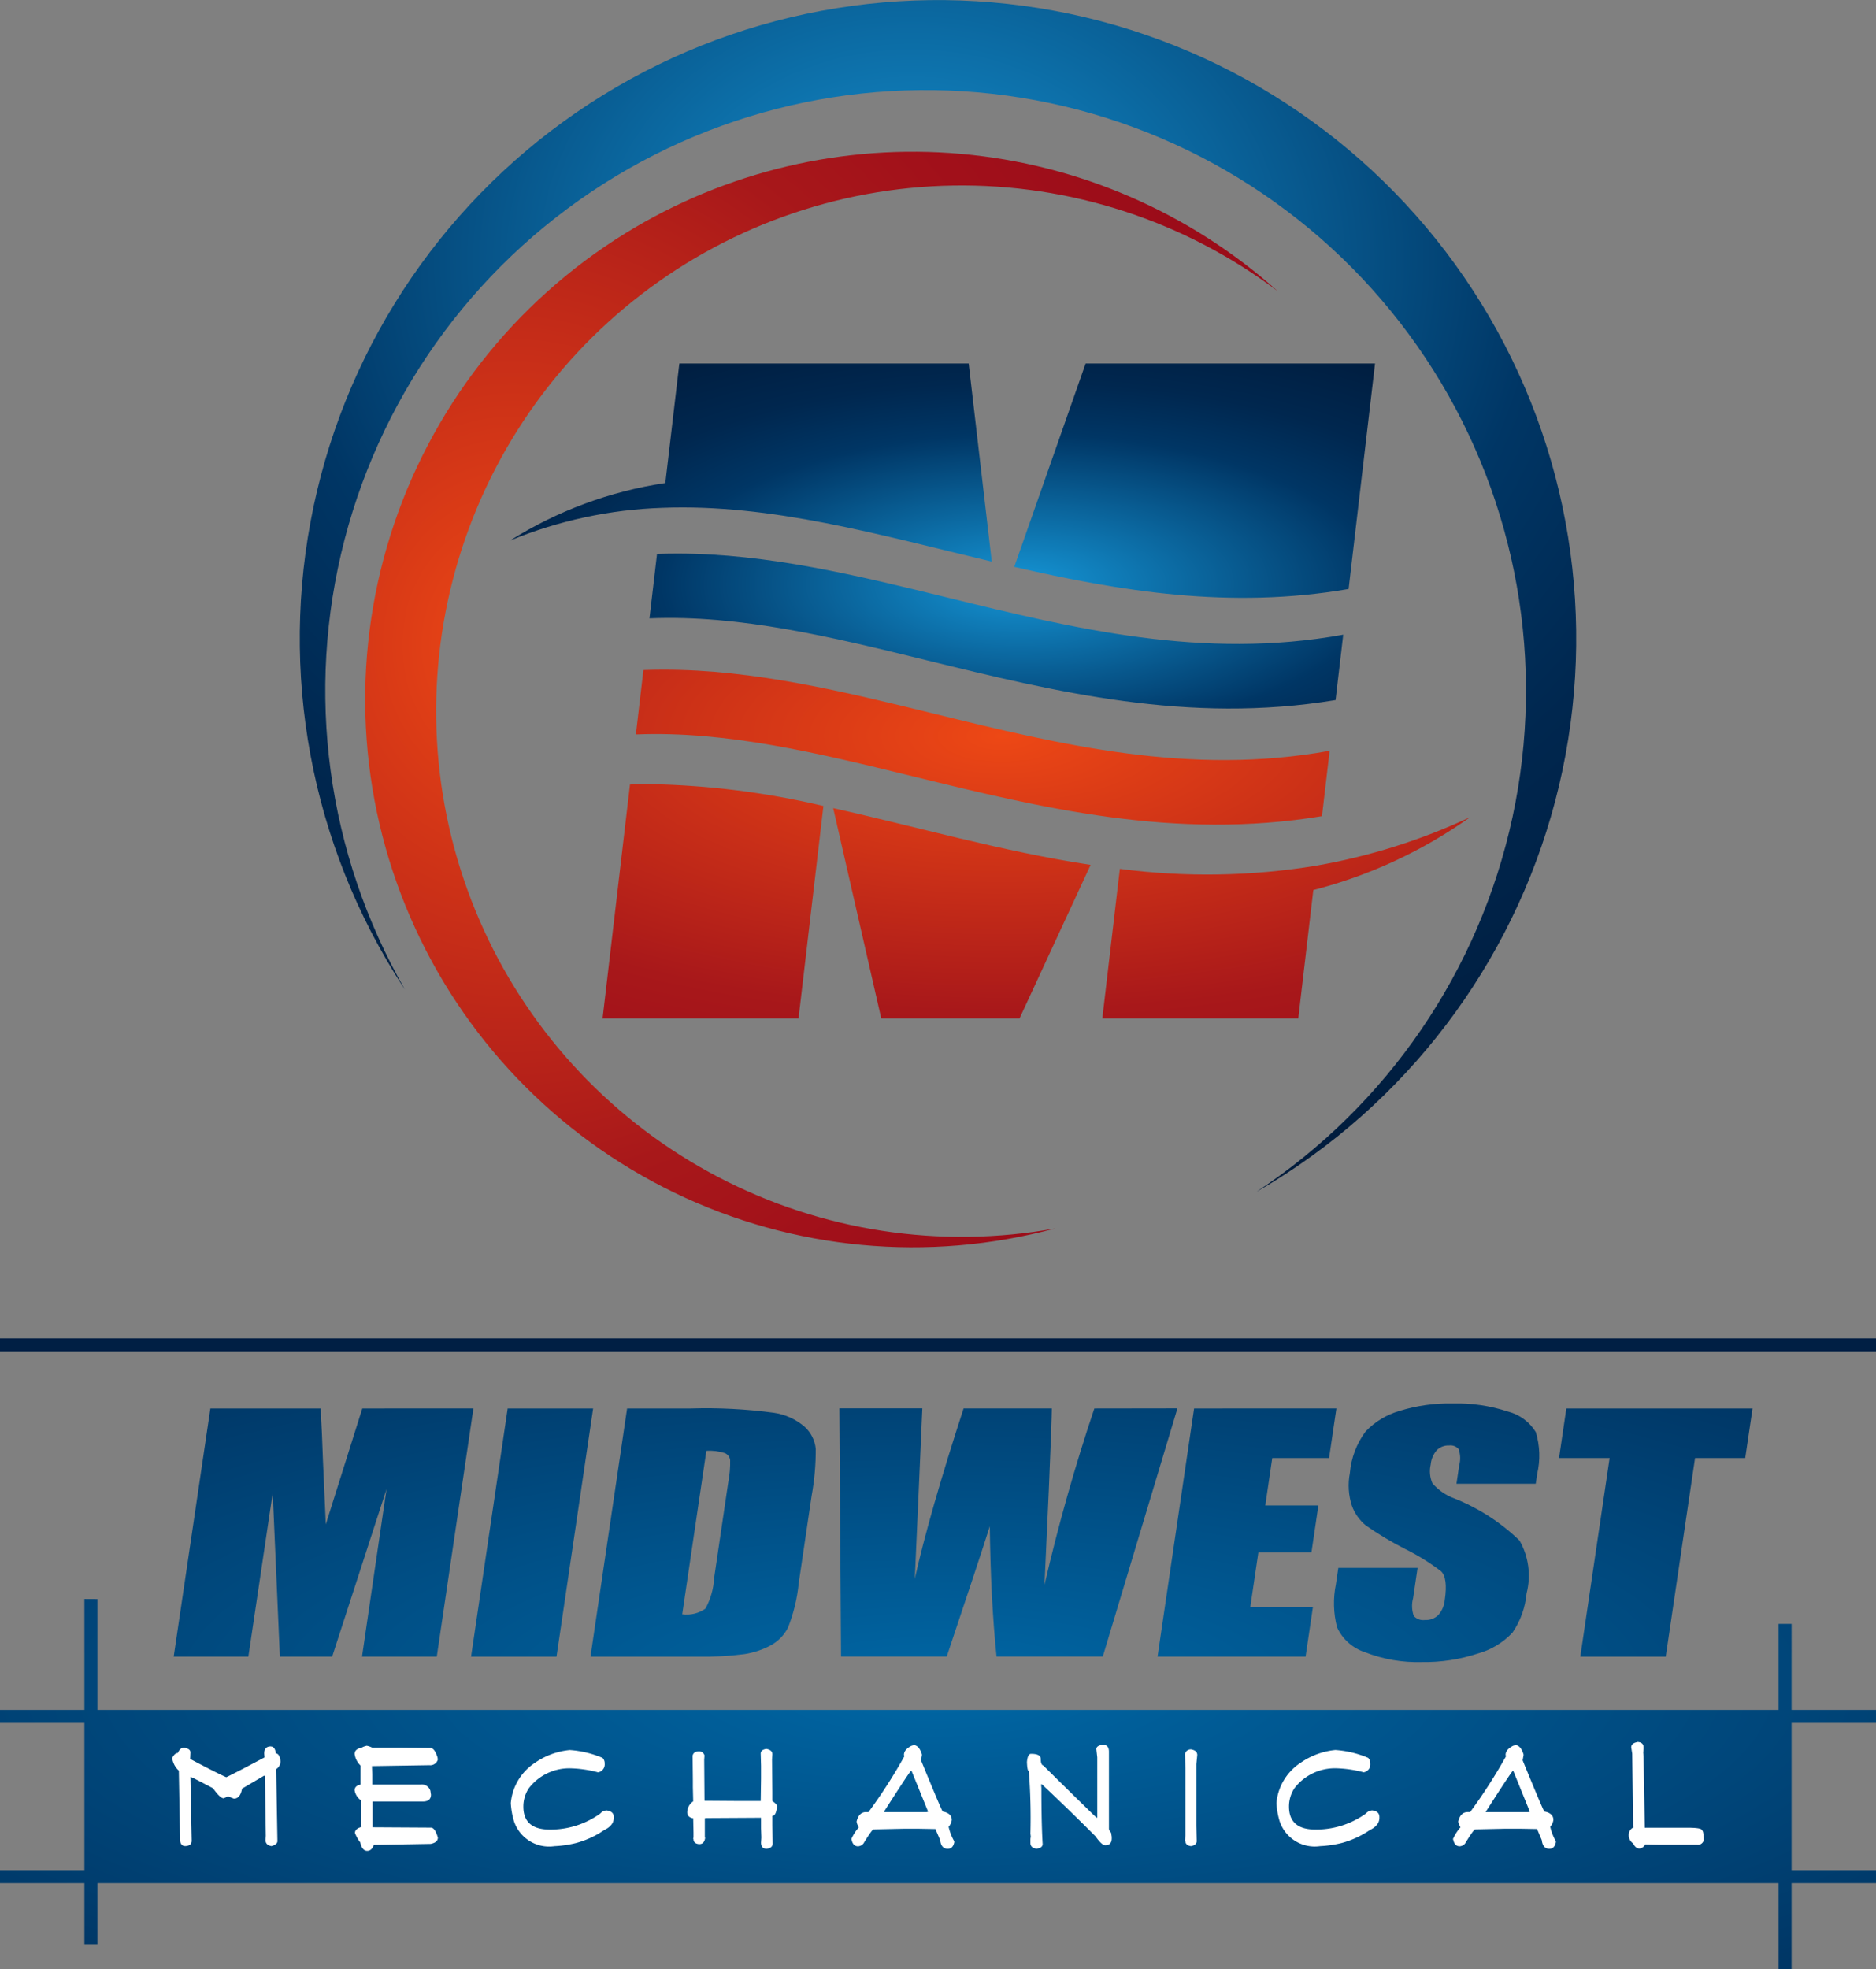 <?xml version="1.0" encoding="UTF-8"?> <svg xmlns="http://www.w3.org/2000/svg" xmlns:xlink="http://www.w3.org/1999/xlink" id="logo_-_header" data-name="logo - header" width="111.244" height="116.717" viewBox="0 0 111.244 116.717"><rect x="0" y="0" width="111.244" height="116.717" fill="#808080" stroke="none"/><defs><clipPath id="clip-path"><path id="Path_17" data-name="Path 17" d="M162.778,121.016l-.448,3.818c5.385-.22,10.827,1.112,16.439,2.486,7.607,1.862,15.5,3.8,24.246,2.358l.454-3.875c-8.315,1.507-16-.373-23.39-2.182-5.438-1.331-10.729-2.626-16.1-2.626q-.6,0-1.2.022m1.323-11.287-.831,7.083a23.9,23.9,0,0,0-9.2,3.405,25.949,25.949,0,0,1,9.024-1.935c6.45-.251,12.858,1.6,19.533,3.188l-1.369-11.741Zm24.091,0-4.231,12.053c6.273,1.444,12.8,2.523,19.826,1.312l1.567-13.365Z" transform="translate(-154.075 -109.729)" fill="none"></path></clipPath><radialGradient id="radial-gradient" cx="0.59" cy="0.612" r="0.802" gradientUnits="objectBoundingBox"><stop offset="0" stop-color="#1595d5"></stop><stop offset="0.52" stop-color="#003665"></stop><stop offset="0.7" stop-color="#00274f"></stop><stop offset="1" stop-color="#001a3a"></stop></radialGradient><clipPath id="clip-path-2"><path id="Path_18" data-name="Path 18" d="M224.273,213.758a39.891,39.891,0,0,1-11.642.188l-1.039,8.866h11.62l.892-7.61a28.094,28.094,0,0,0,9.3-4.32,36.182,36.182,0,0,1-9.134,2.876m-25.787,9.053h8.2l4.215-9.1c-5.266-.8-10.309-2.262-15.265-3.365Zm-14.9-13.864-1.625,13.864h11.62l1.476-12.593a48.618,48.618,0,0,0-10.274-1.294q-.6,0-1.2.023m.8-6.786-.448,3.818c5.384-.22,10.827,1.112,16.439,2.486,7.607,1.862,15.5,3.8,24.246,2.358l.454-3.875c-8.315,1.507-16-.373-23.39-2.182-5.438-1.331-10.728-2.626-16.1-2.626q-.6,0-1.2.022" transform="translate(-181.959 -202.139)" fill="none"></path></clipPath><radialGradient id="radial-gradient-2" cx="0.46" cy="0.19" r="1.296" gradientUnits="objectBoundingBox"><stop offset="0" stop-color="#ed4815"></stop><stop offset="0.61" stop-color="#a8181a"></stop><stop offset="0.79" stop-color="#a1101a"></stop><stop offset="1" stop-color="#9b0c19"></stop></radialGradient><clipPath id="clip-path-3"><path id="Path_19" data-name="Path 19" d="M108.485,5.635A37.846,37.846,0,0,0,96.128,57.711c.2.324.406.644.613.96A35.6,35.6,0,1,1,147.225,70.65c.328-.189.655-.382.979-.582A37.845,37.845,0,1,0,108.485,5.635" transform="translate(-90.494 -0.001)" fill="none"></path></clipPath><radialGradient id="radial-gradient-3" cx="0.482" cy="0.22" r="0.833" xlink:href="#radial-gradient"></radialGradient><clipPath id="clip-path-4"><path id="Path_20" data-name="Path 20" d="M125.67,50.643a32.47,32.47,0,0,0,25.49,58.99,31.162,31.162,0,1,1,13.185-55.566,32.464,32.464,0,0,0-38.675-3.425" transform="translate(-110.235 -45.81)" fill="none"></path></clipPath><radialGradient id="radial-gradient-4" cx="0.225" cy="0.436" r="0.767" xlink:href="#radial-gradient-2"></radialGradient><clipPath id="clip-path-5"><path id="Path_21" data-name="Path 21" d="M5.005,435.224V441.8H0v.77H5.005v8.728H0v.77H5.005v3.615h.77v-3.615h99.694v5.094h.77v-5.094h5.005v-.77h-5.005v-8.728h5.005v-.77h-5.005V436.7h-.77V441.8H5.775v-6.572Zm16.479-11.293L19.319,430.8l-.166-3.735c-.041-1.2-.087-2.244-.14-3.134H12.475L10.3,438.641h4.427l1.445-9.708.424,9.708h3.1l3.224-9.931-1.453,9.931H25.9l2.172-14.711Zm8.62,0-2.171,14.711H33l2.171-14.711Zm11.782,2.511a2.878,2.878,0,0,1,1.091.133.518.518,0,0,1,.32.412,6.111,6.111,0,0,1-.107,1.283l-.845,5.722a4.173,4.173,0,0,1-.517,1.807,1.932,1.932,0,0,1-1.373.332Zm-4.7-2.511-2.171,14.711h6.374a18.558,18.558,0,0,0,2.735-.149,4.847,4.847,0,0,0,1.594-.527,2.5,2.5,0,0,0,1.011-1.048,9.832,9.832,0,0,0,.636-2.647l.761-5.151a15.064,15.064,0,0,0,.246-2.805,2.05,2.05,0,0,0-.65-1.293,3.585,3.585,0,0,0-1.84-.837,30.037,30.037,0,0,0-4.914-.254Zm27.707,0q-1.72,5.114-2.958,10.458l.257-5.6q.178-4.208.18-4.86H57.139q-2.035,6.249-2.893,10.1l.221-4.966.226-5.139H49.773l.1,14.711h6.267q1.965-5.858,2.554-7.724.049,4.333.4,7.724h6.3l4.426-14.711Zm5.914,0L68.64,438.641h8.779l.434-2.938H74.14l.478-3.236h3.148l.412-2.79H75.029l.414-2.808h3.369l.434-2.939Zm22.075,0-.434,2.939h3l-1.738,11.772h5.066l1.738-11.772h2.976l.434-2.939ZM83,424.073a4.49,4.49,0,0,0-2.021,1.221,4.788,4.788,0,0,0-.934,2.47,3.85,3.85,0,0,0,.118,1.925A2.679,2.679,0,0,0,81,430.871a19.827,19.827,0,0,0,2.289,1.373,12.9,12.9,0,0,1,2.167,1.339c.273.263.345.83.217,1.7a1.572,1.572,0,0,1-.377.886,1.049,1.049,0,0,1-.794.3.763.763,0,0,1-.666-.236,1.762,1.762,0,0,1-.04-1.063l.264-1.788h-4.7l-.142.964a5.659,5.659,0,0,0,.066,2.554,2.755,2.755,0,0,0,1.659,1.479,8.564,8.564,0,0,0,3.377.583,10.082,10.082,0,0,0,3.312-.505,4.411,4.411,0,0,0,2.061-1.246,4.883,4.883,0,0,0,.83-2.318,4.2,4.2,0,0,0-.415-3.131,11.883,11.883,0,0,0-3.87-2.5,3.155,3.155,0,0,1-1.3-.9,1.771,1.771,0,0,1-.1-1.107,1.49,1.49,0,0,1,.359-.849.97.97,0,0,1,.73-.282.646.646,0,0,1,.564.208,1.6,1.6,0,0,1,.037.973l-.161,1.088h4.7l.086-.583a4.754,4.754,0,0,0-.084-2.483,2.744,2.744,0,0,0-1.653-1.215,9.691,9.691,0,0,0-3.282-.48,10,10,0,0,0-3.135.44" transform="translate(0 -423.633)" fill="none"></path></clipPath><radialGradient id="radial-gradient-5" cx="0.5" cy="0.5" r="1.28" gradientUnits="objectBoundingBox"><stop offset="0" stop-color="#0067a5"></stop><stop offset="0.52" stop-color="#003665"></stop><stop offset="0.7" stop-color="#00274f"></stop><stop offset="1" stop-color="#001a3a"></stop></radialGradient><clipPath id="clip-path-6"><rect id="Rectangle_55" data-name="Rectangle 55" width="111.244" height="116.717" fill="none"></rect></clipPath></defs><g id="Group_19" data-name="Group 19" transform="translate(30.257 21.549)"><g id="Group_18" data-name="Group 18" clip-path="url(#clip-path)"><rect id="Rectangle_49" data-name="Rectangle 49" width="51.279" height="21.386" transform="translate(0 0)" fill="url(#radial-gradient)"></rect></g></g><g id="Group_21" data-name="Group 21" transform="translate(35.733 39.696)"><g id="Group_20" data-name="Group 20" clip-path="url(#clip-path-2)"><rect id="Rectangle_50" data-name="Rectangle 50" width="51.448" height="20.672" transform="translate(0)" fill="url(#radial-gradient-2)"></rect></g></g><g id="Group_23" data-name="Group 23" transform="translate(17.771 0)"><g id="Group_22" data-name="Group 22" clip-path="url(#clip-path-3)"><rect id="Rectangle_51" data-name="Rectangle 51" width="86.369" height="70.65" transform="translate(-5.333 -0.001)" fill="url(#radial-gradient-3)"></rect></g></g><g id="Group_25" data-name="Group 25" transform="translate(21.648 8.996)"><g id="Group_24" data-name="Group 24" clip-path="url(#clip-path-4)"><rect id="Rectangle_52" data-name="Rectangle 52" width="58.685" height="67.764" transform="translate(-4.575 -0.291)" fill="url(#radial-gradient-4)"></rect></g></g><g id="Group_27" data-name="Group 27" transform="translate(0 83.193)"><g id="Group_26" data-name="Group 26" clip-path="url(#clip-path-5)"><rect id="Rectangle_53" data-name="Rectangle 53" width="111.244" height="33.524" transform="translate(0)" fill="url(#radial-gradient-5)"></rect></g></g><g id="Group_29" data-name="Group 29"><g id="Group_28" data-name="Group 28" clip-path="url(#clip-path-6)"><path id="Path_22" data-name="Path 22" d="M57.849,526.067c.166,0,.265.136.3.412.144,0,.237.155.279.465a.57.57,0,0,1-.261.466l.074,4.263c0,.135-.118.234-.353.3q-.352-.062-.352-.354l.016-.259L57.5,527.82l-.019-.019h-.036l-1.3.764q-.109.594-.485.593l-.338-.129H55.3l-.244.109q-.211,0-.633-.593-1.271-.672-1.323-.671h-.019l.077,3.78c0,.2-.125.3-.372.318-.2,0-.306-.125-.318-.372l-.074-4.1a1.242,1.242,0,0,1-.392-.746q.143-.3.334-.3c.081-.209.2-.314.372-.314q.374.057.373.278l-.016.388q1.567.828,2.141,1.083.447-.206,2.27-1.176l-.02-.221c0-.287.131-.43.392-.43m5.671-.042a1.23,1.23,0,0,1,.338.113h1.749l1.7.018q.248,0,.427.559l.02.128a.462.462,0,0,1-.5.338l-3.408.054.02.5v.593h2.887a.524.524,0,0,1,.559.372l.034.225q0,.407-.481.408h-2.98v1.528h.016l3.444.02q.237,0,.412.593c0,.19-.143.315-.428.372l-3.372.058c-.08.236-.211.354-.391.354-.2,0-.339-.168-.412-.5a2.181,2.181,0,0,1-.314-.559c0-.165.123-.283.372-.354l-.02-.127v-1.456a.906.906,0,0,1-.372-.593q0-.268.353-.338V527.2a1.184,1.184,0,0,1-.353-.687c0-.2.138-.323.412-.372a.869.869,0,0,1,.294-.113m12.039.248a6.039,6.039,0,0,1,1.955.466.444.444,0,0,1,.128.338.475.475,0,0,1-.392.519,7.007,7.007,0,0,0-1.675-.24h-.016a3.026,3.026,0,0,0-2.421,1.191,1.953,1.953,0,0,0-.318,1.079q0,1.361,1.563,1.362H74.5a5.051,5.051,0,0,0,2.887-.951.535.535,0,0,1,.372-.187c.285.04.426.169.426.392v.054q0,.451-.573.726a5.432,5.432,0,0,1-1.661.764,6.506,6.506,0,0,1-1.285.187,2.19,2.19,0,0,1-2.4-1.49,4.633,4.633,0,0,1-.187-1.063,3.192,3.192,0,0,1,1.451-2.4,4.326,4.326,0,0,1,2.033-.745m11.673-.066c.236.042.354.147.354.315l-.02.318.02,1.956v.5c.185.122.278.228.278.319-.038.372-.131.559-.278.559v.558l.018,1.079c0,.179-.119.284-.356.314-.222,0-.334-.123-.334-.368l.018-.3-.018-.539v-.632l-3.279.019-.054.016v1.136l.02.02q-.056.372-.338.372h-.034c-.213-.022-.319-.123-.319-.3h-.018l.018-.128v-.263l-.018-.839q-.353-.061-.354-.354a.789.789,0,0,1,.354-.652l-.02-.838v-.392l-.016-1.47c.034-.174.158-.26.374-.26a.324.324,0,0,1,.332.24l-.018.245.018,2.441h.02l2.123.015h1.19l.02-1.338v-.746l-.02-.726c0-.152.113-.245.338-.279m8.737-.221q.31,0,.485.544v.054l-.054.3q1.152,2.813,1.285,3.034.538.1.539.5a.786.786,0,0,1-.187.408,3.083,3.083,0,0,0,.334.857v.058c-.051.258-.18.388-.388.388q-.387,0-.449-.519l-.28-.653-.967-.018h-.931l-1.769.038q-.093.008-.6.838a.456.456,0,0,1-.314.167c-.213,0-.343-.138-.392-.412h-.02a2.694,2.694,0,0,1,.427-.686l.02-.02v-.02a.774.774,0,0,1-.128-.334c.091-.372.277-.558.559-.558h.147a31.314,31.314,0,0,0,2.123-3.3l-.02-.093c0-.207.151-.387.45-.539Zm-1.749,3.931v.04h2.494l.094-.02V529.9l-.967-2.382H95.8q-.224.274-1.582,2.4m12.976-3.953c.236,0,.354.136.354.41v4.582a.508.508,0,0,0,.128.221l.038.245v.093c0,.271-.131.408-.392.408q-.195,0-.577-.539-1.549-1.553-3.166-3.074h-.054l.018.225q0,2.108.074,3.313c0,.155-.124.249-.372.279q-.353-.058-.353-.334v-.244l.02-.148-.02-.167a36.755,36.755,0,0,0-.093-3.708c-.062,0-.1-.18-.113-.54.029-.323.109-.485.241-.485.385,0,.577.1.577.3,0,.234.05.365.151.392q3.121,3.083,3.166,3.092h.035v-3.578l-.054-.485c0-.142.131-.229.392-.26m5.2.276h.02c.248.041.372.152.372.334l-.054.539v3.651l.02.911q0,.238-.338.3-.334-.043-.334-.318h-.02l.02-.315v-3.984l-.02-.858a.347.347,0,0,1,.334-.259m8.57.034a6.039,6.039,0,0,1,1.955.466.444.444,0,0,1,.128.338.475.475,0,0,1-.392.519,7.008,7.008,0,0,0-1.675-.24h-.016a3.026,3.026,0,0,0-2.421,1.191,1.953,1.953,0,0,0-.318,1.079q0,1.361,1.563,1.362h.113a5.051,5.051,0,0,0,2.887-.951.535.535,0,0,1,.372-.187c.285.04.426.169.426.392v.054q0,.451-.573.726a5.432,5.432,0,0,1-1.661.764,6.507,6.507,0,0,1-1.285.187,2.19,2.19,0,0,1-2.4-1.49,4.624,4.624,0,0,1-.187-1.063,3.192,3.192,0,0,1,1.452-2.4,4.326,4.326,0,0,1,2.033-.745m10.684-.288q.31,0,.485.544v.054l-.054.3q1.152,2.813,1.285,3.034.538.1.539.5a.786.786,0,0,1-.187.408,3.08,3.08,0,0,0,.334.857v.058c-.052.258-.18.388-.388.388q-.387,0-.449-.519l-.279-.653-.967-.018h-.931l-1.769.038q-.094.008-.6.838a.456.456,0,0,1-.314.167c-.213,0-.343-.138-.392-.412h-.02a2.693,2.693,0,0,1,.427-.686l.02-.02v-.02a.771.771,0,0,1-.128-.334c.091-.372.277-.558.559-.558h.147a31.294,31.294,0,0,0,2.123-3.3l-.02-.093c0-.207.151-.387.45-.539Zm-1.749,3.931v.04H132.4l.094-.02V529.9l-.967-2.382h-.038q-.224.274-1.583,2.4m8.973-4.12h.054c.212.028.318.134.318.314v.094l-.02.224.02.225.074,4.226h2.513c.583,0,.873.05.873.151.062.008.1.195.112.559a.346.346,0,0,1-.391.3h-2.216l-.874-.016a.412.412,0,0,1-.336.241c-.151,0-.274-.1-.373-.3a.6.6,0,0,1-.26-.539.482.482,0,0,1,.279-.412l-.02-.074-.054-4.3-.058-.372q0-.244.358-.314" transform="translate(-41.79 -422.539)" fill="#fff" fill-rule="evenodd"></path><rect id="Rectangle_54" data-name="Rectangle 54" width="111.244" height="0.77" transform="translate(0 79.334)" fill="#001f44"></rect></g></g></svg> 